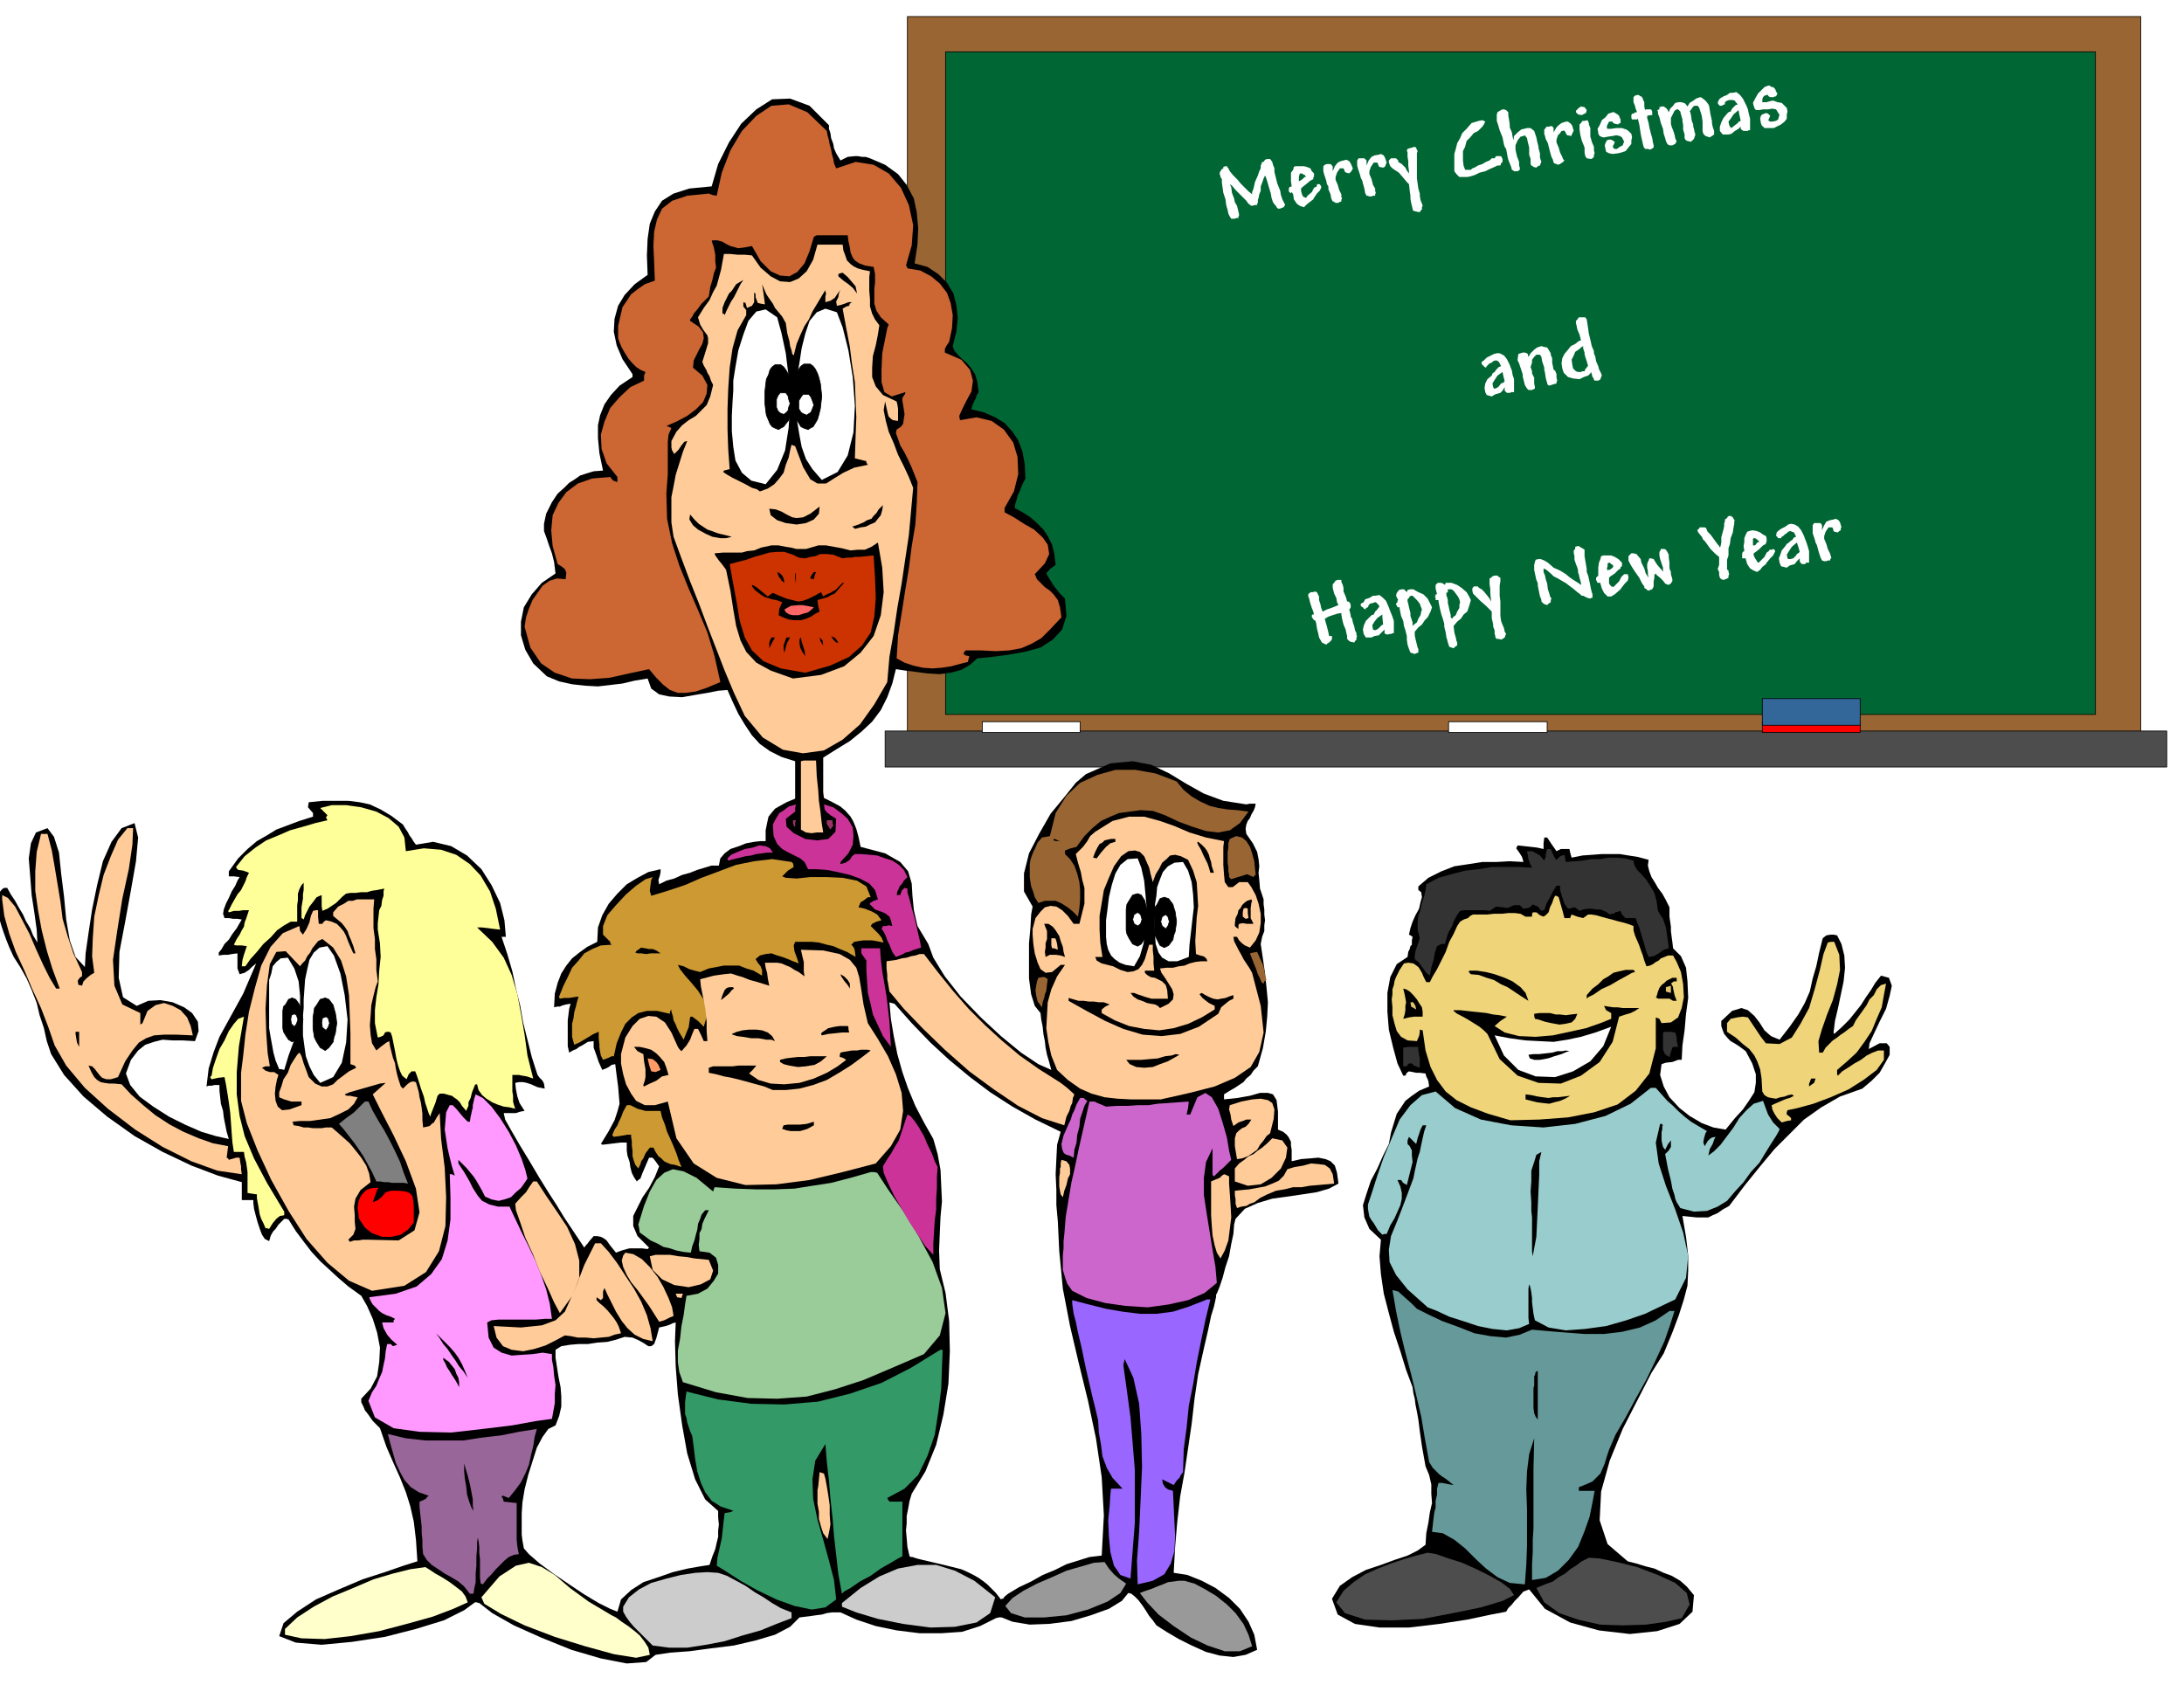 <svg xmlns="http://www.w3.org/2000/svg" fill-rule="evenodd" height="378.455" preserveAspectRatio="none" stroke-linecap="round" viewBox="0 0 3035 2342" width="490.455"><style>.brush0{fill:#fff}.pen0{stroke:#000;stroke-width:1;stroke-linejoin:round}.brush1{fill:#963}.brush3{fill:#4d4d4d}.brush4{fill:red}.pen1{stroke:none}.brush6{fill:#000}.brush7{fill:#fc9}.brush9{fill:#ffc}.brush15{fill:#ccc}.brush19{fill:#c39}.brush22{fill:#936}.brush23{fill:#999}.brush27{fill:#f0d47a}.brush29{fill:#333}.brush30{fill:#e0c46b}</style><path class="pen0 brush1" d="M1261 23h1714v1027H1261V23z"/><path class="pen0" style="fill:#063" d="M1314 72h1598v921H1314V72z"/><path class="pen0 brush3" d="M1230 1016h1781v50H1230v-50z"/><path class="pen0 brush0" d="M1365 1003h136v15h-136v-15zm648 0h137v15h-137v-15z"/><path class="pen0 brush4" d="M2449 1003h136v15h-136v-15z"/><path class="pen0" style="fill:#369" d="M2449 971h136v37h-136v-37z"/><path class="pen1 brush0" d="m1758 244-2 4-2 6-2 5v6l-2 5-1 5-1 3v4l-1 1v2h-3l-4 1h-1l-3-2-2-2-2-3-3-3-6-6-6-6-5-6-3-2 1 2 1 2 1 8 3 8 1 5 3 5 2 8 1 5-1 2v2h-3l-2 1h-5l-2-3-2-4-1-5-2-7-1-8-3-9-1-7-1-7v-5l-2-3v-2l-1-1v-3l1-2 2-3 2-1v-2l3-1h2l1 2 1 1 2 4 5 6 6 6 4 5 5 5 6 6 5 4v-3l2-5 2-9 4-9 2-6 2-4v-4l1-2 1-3h2l2-3 3-1h4l3 4 1 4 2 5v5l2 8 2 8 4 10 1 6 2 6 2 4 2 4-1 1-1 2-3 1-2 1h-3l-2-2-1-2-2-2-2-3-2-6-1-6-3-10-2-7-2-6-1-2zm78 15v2l-2 4-4 4-4 6-1 2-9 7-4 4-6-2-4-3-4-6-1-7-2-3-1 1v1l-1-1-1-1-1-1v-4l1-2 3-1-1-7v-12l3-4 1-4 2-1h12l4 1 5 2 2 4 3 3v5h-1v3l-4 2-6 5-5 4-2 2v3l1 4 1 3 2 2 3 1 2-3 6-5 3-6 4-2v-3h4l2 3zm-29-18-1 1-1 4v6l2-1 3-2 3-3h2l-2-3h-1l-3-2h-2zm73-7-1 2-1 2-1 1-2 2-4-1-2-1-1-3-1-2h-5l-2 3-2 3-2 6v4l3 7 2 7 3 6v3l1 4h-1v3l-3 1-1 1h-4l-3-2h-1l-2-4-1-6-3-7v-4l-2-3-1-5-3-9-1-4v-7l2-2 3-1h5l1 1 2 2v7l3-7 4-5 4-2 4-1 4-1 4 2 2 3 3 7zm47-8-1 2-1 3-1 1-2 1-5-1-1-1-1-3-1-2h-5l-2 3-2 3-2 6v4l3 7 2 8 3 5v3l1 4h-1v3h-3l-2 1h-3l-3-1h-1l-2-4-1-6-2-7-1-4-2-4-1-4-3-9-1-4v-7l2-3h8l1 1 2 2v7l3-7 4-5 4-2 6-1 3-1 4 2 2 4 2 6zm3 0v-3l2-2 1-1h7l3 3v2l5 3 5 5 2 4 3 4v-3l-1-8v-6l-1-6v-6l-1-3 1-2 3-1 4-1 2-1 3 1v1l1 2 1 2-1 3v35l1 7 1 7 2 7v3l1 6 2 5 1 3-1 2v3l-2 2-1 2-5-1-4-1-1-2v-1l-1-4-1-4-1-6v-4l-1-7-1-9-3-3-5-6-6-7-9-6-3-3-2-5zm155 4h-4l-4 2-7 3-6 3-8 2-6 3-6 2-5 1h-11l-4-4-3-4v-24l2-7 2-8 4-7 3-7 6-6 7-8 10-3 5-1 4 2-2 4-2 3-3 3-3 3-6 3-5 6-5 5-2 8-3 6v13l1 8 1 2 1 3h8l2-2 3-1 5-3 6-2 5-3 5-2 3-3h4l2-3h7l1 2 1 2v4l-2 2-1 3zm42-2v-7l-2-6v-10l-2-8-1-5-3-4-2 1-4 1-4 5-3 7v6l2 9 3 8v5l1 3v3l-3 2h-5l-1-1-2-1-1-4-2-5-2-5-1-4-1-6-1-5-2-3-1-3-1-5-1-5-4-10-2-7-2-6v-9l1-3 3-2 4-2h2l3 1 1 1 2 2v4l1 6 1 7v4l3 7 1 6 1 5 1-6 5-5 5-4 8-2h5l5 4 1 3 2 6 1 5 2 8v2l2 7v6l2 6-1 2-1 3-3 1-2 2-4-1-1-1-2-1-1-2zm60-46-1 1-1 3-1 1v2l-6-1-1-1-2-4-1-1-1-1-1 1h-2l-2 3-3 3-2 6v4l3 7 2 7 3 6 1 3 2 2-2 2-1 1-2 1-1 1-3 1-2-1-3-1-1-1-1-4-2-4-2-7-1-4-1-4-1-4-3-6-1-4-1-3v-6l2-2 1-2h4l2-1 3 1v1l1 1v6l4-7 3-3 4-3 6-2h3l4 3 2 3 2 7zm18-29-1 4-6 3-5-1-3-3v-2l2-2 2-2 3-2 5 1 3 4zm11 60-1 2v3l-2 2-2 1-6-1-2-3-1-5v-7l-4-10-2-8-1-7v-7l2-2 2-3h3l4-1 2 4v2l2 5v12l1 3 1 4 3 7v5l1 4zm52-22-1 4v5l-4 5-4 5-6 2-4 1-8 1-5-1-4-2-1-4-1-5 1-3 2-4 3-1h2l3 1 1 1 2 1-1 3-1 2-1 1 1 2v1l2 1h3l4-3 4-2 1-3 1-2-3-6-3-2-5-1-5 1-7 1-5 1h-1l-3-1-2-1-2-3v-2l-1-5 3-5 3-7 5-4 4-5 6-2h2l3 2 2 1 2 2 1 3 1 2v5l-3 1v1l-5-1-2-1-1-1v-1h-5l-2 4-1 2v3l1 1h5l7-1h8l6 2 3 2 4 4 1 5zm8-26-1 1h-7l-1-2v-4l1-2h2l1-1 2-1h2l-2-5-1-4-2-5v-7l2-2 3-1h2l3 2h1l2 3v1l2 4v6l1 5 1-1h7l1 1 1 2v5h-3l-4 1v3l2 7 1 6 1 4 1 4 2 7 1 6 1 4v3l-3 2-2 1-3-1h-4l-2-3-1-4-2-9-1-5-2-13-2-8zm69-17 3-5 5-3 4-3 6-2 2 1 4 3 2 2 3 4 1 2 1 6 1 6 2 9v3l1 5 1 3 1 3v5l-3 2-3 2-6-2-3-3-1-4v-13l-1-7-1-4-2-6-1-3-2-2h-4l-2 1-2 3-3 4 1 1 1 5 1 7 2 5v3l1 3 1 5 1 3-2 6-4 4-5-1-2-1-1-1-1-2v-5l-2-7v-6l-1-6v-2l-2-7-1-4-3-3h-2l-3 2-3 6-2 4v8l1 4 2 5 2 6 1 5 2 5-1 1-1 2-2 1-2 1h-4l-2-1-1-1-2-4-1-4-2-6-1-7-3-8-2-8-2-5v-3l-1-2 3-1v-3l3-1h3l3 2 2 2 2 4 2-5 4-4 3-4 5-1h3l4 1 2 1 3 4zm45 34v-6l2-6 3-6 5-6 2-2 3-1 2-4 3-3 2-2 3-1-3-3-1-2-3-1h-5l-3 1-3 2v3l-3 1-1 1h-3l-2-2-1-2 1-3 2-3 5-3 5-2 4-3h4l5-1 5 4 4 5 4 8 1 2 2 5 1 5 2 8v16h-2l-1 1h-6l-2-1-2-2v-3l-3 3-5 3-5 4-4 1h-8l-4-5zm26-29-7 6-4 6-3 4 1 5 1 2 2 2 5-4 4-3 1-2h2v-1h1l-2-9-1-6zm68 2-1 4v6l-3 4-5 4-6 3-4 2h-13l-4-4-1-3-1-6 1-4 2-2 3-1 2-1 3 1 1 1 2 2-1 2-1 3h-1l1 2 2 1h3l5-1 3-2 1-4 1-2-3-5-2-3-5-1-6 1h-7l-5 1h-4l-2-1-1-2-1-3-1-4 3-6 4-7 4-4 5-5 5-2h2l3 2h2l3 3 1 3 2 3-1 2-1 2h-2l-1 1h-5l-2-1-1-1v-1h-2l-3 1-2 2-1 3v4h6l7-2h3l5 2 6 1 4 4 3 3 1 5zm-420 390-1-6 1-6 3-6 6-5 1-3 3-2 2-3 2-2 2-2 3-1-2-4-1-2-3-2h-2l-3 1-2 2-3 1-2 2-2 2-1 2-2-1-1-1-2-2-1-1v-3l3-2 4-4 6-3 4-2 4-1h4l6 3 4 5 4 8 1 3 2 5 1 6 2 6v18h-4l-1 1h-5l-2-2-1-1v-5l-3 5-3 3-7 2-5 3-7-2-2-4zm24-28-7 5-4 6-3 5 1 5 1 2h2l4-2 4-5 2-1h2v-2h1l-2-8-1-5zm36-21 3-5 5-5 4-3 6-2 3 1 5 1 2 3 3 5v2l2 5v6l2 10 2 1 2 5v5l1 4-1 2v2l-4 1-3 1-3 1-2-1-1-2v-1l-1-3-1-4-1-7-1-4v-3l-3-9-1-6-2-3h-5l-3 3-3 4v4l-2 6 2 6v3l3 6v8l1 5v2l-2 1-2 1h-5l-2-2-3-5-2-8-1-4v-3l-3-9-2-6-2-4v-2l1-7 6-2h3l3 1 1 1 1 4zm81-52 1 6 1 7 1 7 2 8 2 9 3 7v3l2 5 1 6 3 7 1 4 2 4 1 2 1 3-1 2-1 3-1 1-2 1h-5l-1-1v-1l-1-2-1-1-1-4-1-3-1 2-3 3-6 2-6 3-9-1-7-2-6-6-2-6-1-7 1-7 3-6 5-6 4-5 6-3 5-4 3-1-1-4-1-4-3-7-1-5-1-4v-3l2-2 2-3h9l2 3zm-3 46-2-6v-3l-3 2-2 2-6 4-2 5-3 6 1 7 1 5 4 4 3 1h4l2-1h3l1-3 2-2 1-2h1l-2-7-2-6-1-4v-2zm-384 339v-3l2-2 2-1h3l2-1 3 1 1 2 2 4v5l2 6 1 5 2 5 6-3 6-2 5-2 5-2-2-4-1-6-3-6-1-4-1-4v-5l2-2 2-3 3-1h5v2l1 3 1 2 1 4v5l3 7 1 3 1 4h2l1 1 1 1 1 3v3l-1 2-1 1 2 8v2l2 3 1 5 2 6 1 5 2 4v3l1 1-1 2v3l-2 2-1 2-5-1-2-1-3-3v-4l-1-4-1-5-3-7-2-8-1-6v-2l-6 1-6 2-6 2-5 3 1 4 2 7 2 8 1 5h4v4l-1 2-3 3-2 1-2 2-6-3-4-7-1-5-2-8-1-7-1-3-1-1h-1l-2-3-1-1v-3l1-1h2l-1-4-2-5-2-6-1-4-1-4-1-2zm77 52-1-6 1-5 3-7 6-6 2-2 3-1 2-4 3-3 2-3h1l-1-3-2-2-2-2h-1l-3 1-4 1-2 2-1 3-3 1v2l-3-1v-1l-3-2-1-1v-3l4-2 2-4 6-2 5-3h3l6-1 5 4 4 4 4 9 1 3 2 5 2 5 2 6v17h-2l-1 1h-2l-4 1-3-1-1-1v-5l-4 4-4 4-6 1-4 2h-8l-3-5zm26-27-7 5-4 5-3 5 1 6 3 1 4-2 4-4 1-1 2-1v-1l-1-9v-4zm24-10h-3l-1-3h-1v-2l2-2v-2l1-1-3-6 1-4 1-1 2-3 4-1h3l2 2 2 2 1-3 4-1h4l7 4 7 3 6 6 3 6 3 6-2 6-4 8-4 4-4 6-5 4-5 6v5l1 5 1 4 1 4 1 4 1 2v5l-3 1-2 1-6-2-2-5-1-3-1-3-1-7v-5l-1-4-1-4-2-6-1-7-3-7-1-5-1-5v-2zm11-8 1 3 1 5 1 4 1 4v4l3 9v5l2-2 4-3 2-5 3-5 1-5 1-3-2-5-1-3-4-5-3-3-3-3h-2l-2 1-1 2-2 2v3zm43-2h-4v-3l-1-2 1-1v-2h2l-2-8v-5l3-3h5l2 1 2 1 1 1 1-3h8l8 3 6 4 7 6 3 5 3 6-2 7-3 9-5 4-4 6-5 4-5 6 1 9 2 7 1 5 1 2v4l-3 2-2 2-6-2-2-6-1-4-1-3-1-7-1-4-1-4v-4l-2-7-2-6-2-8-1-5-1-5v-2zm11-6 1 2 1 4v4l1 4 1 5 2 8v3l2 2 1-2 4-3 2-5 3-5v-4l1-4-1-4-2-4-3-4-3-4-3-2h-5v4l-2 1v4zm36-7v-3l2-3h6v1l3 2 2 1 3 3 5 6 3 4 2 4v-2l-1-9v-6l-1-7v-8l2-1 2-2 3-1h4l2 2 2 1v5l-1 6v14l1 8v20l1 7 1 3 3 7 1 5 2 3-1 2-1 3-3 2-2 1-3-1h-3l-2-2v-2l-1-3v-5l-2-5v-3l-2-9v-9l-3-3-5-5-8-7-6-6-4-4-1-4zm91-10-1-3-1-2-2-9-1-5v-7l1-4 1-3 4-1h3l5 2 5 3 8 7 9 4 8 5 6 5 6 4 5 3 4 3v-3l-2-7-1-5-1-2v-3l-1-4-2-5-2-6v-5l-1-4v-4l2-2v-3l3-1h2l3 2 2 1 3 2v9l1 6 1 6 1 6v4l2 5 2 9 2 10 1 4 1 3v5h-2l-1 1-4-1-6-3h-2l-2-2-4-3-6-5-4-3-4-3-1-1-7-4-5-3-6-3-3-3-7-6-4-2v5l2 5 1 5 2 6 1 8 2 6 1 4 2 3-1 2v3l-3 2-2 2-3-1-2-1-3-3v-2l-1-3-1-2-1-5-1-5-1-5v-3zm126-9v1l-1 4-4 4-4 5-2 3-8 7-5 3h-5l-5-5-3-6-2-7v-1h-4l-1-2-1-2v-3l1-1 2-2v-11l1-7 2-5 1-4 3-1h11l5 2 5 3 2 2 3 3v5l-2 1v2l-3 2-5 5-6 4-2 2v8l3 4h1l2 1 3-3 5-5 3-6 2-2 2-2h5l1 4zm-27-20-2 1v4l-1 3 1 3 1-1h2l4-3 1-2-1-2-2-1-2-2h-1zm65 15-2 2v4l-1 5v7l-1 2-1 2-3 1-2 1-2-1-1-1-3-2v-2l-3-4-4-8-7-10-5-8-3-6v-6l2-2 2-2h3l4 1 6 7 1 5 4 8 2 7 4 6-1-5v-4l-1-5v-5l1-3 1-2 1-3h2l4 1 3 5 2 3 6 7 1 1 1 2v-6l-2-6-2-6-1-5v-5l1-1 1-3h5l2 1 2 3 2 4v4l1 7v8l2 5v3l2 7v3l-1 1-1 2-2 1-1 1-3-1-2-1-3-4-4-4-5-4-1-2zm58-59v-2l2-1 1-2h7l2 1 1 3 1 2 4 4 3 4 5 7 4 5 1 2 1-2 1-5v-7l1-4 2-7 1-5v-4l1-2v-3l3-2 1-2 2-1h2l3 2 1 2 2 3h-1v4l-1 5-1 7-3 8-1 8-2 6v10l-2 6v14h1l1 1v2l1 3-1 2v3l-4 2-3 1-3-1-2-2-1-4v-4l-2-4 2-6v-11l-5-4-7-7-5-7-3-4-3-3v-1l-1-2-1-1-4-5-1-2zm108 28-1 2-2 4-4 4-5 6-1 2-5 4-3 4-3 2-1 1-5-2-5-3-4-6-2-7v-1h-5v-7l1-2 2-1-1-7 1-6v-5l2-5 2-4 3-1 4-1 6 1 5 2 4 3 4 2 1 3v5l-1 1v2l-4 2-5 5-5 4-3 2v3l2 4 2 3 1 2 2 1 3-3 5-5 3-6 3-2 1-2h3l3-1 2 3zm-30-18-1 1v10-1h3l3-4 3-1-2-2-1-1-3-2h-2zm36 34-1-6 2-5 2-6 5-6 2-3 3-2 2-2 3-2 2-3 3-1-2-4-1-2-3-1-2-1-3 1-2 2-3 2-2 2-2 1-1 2h-4l-2-3h-1l1-5 2-2 4-3 6-3 4-3 4-1 5 1 5 3 4 5 4 8 1 3 2 5 2 6 2 7v16h-4l-1 1v1h-5l-2-2-1-2v-4l-4 4-3 4-7 2-4 3-8-2-2-5zm24-28-7 6-4 6-3 5 1 5 1 1h3l4-1 4-4 1-2 2-1 1-1 1-1-2-7-2-6zm62-21-1 1v3l-2 1-2 2-5-1-1-1-1-4-1-1h-5l-2 3-2 3-2 6v4l3 7 2 7 3 6 1 3 1 4h-1l-1 3h-3l-2 1h-3l-3-1-2-4-2-6-2-7-1-4-2-4-1-4-3-9v-11l2-3h9l2 3v7l3-7 3-5 5-2 5-1 3-1 4 2 2 3 2 7z"/><path class="pen1 brush6" d="m-3 1244 4-6 3-3 2-1h4l5 9 6 9 5 9 6 10 4 9 6 10 4 10 6 10-1-18-3-22-4-26-2-26-2-25 3-21 7-15 16-6 9 12 7 22 3 29 4 32 3 32 5 29 8 23 13 14 1-19 4-28 5-33 7-34 8-33 12-27 14-19 18-7 5 20-3 33-7 40-8 44-8 42-1 36 6 27 19 12 16-7 17-1 17 3 16 7 11 8 8 12 1 13-5 14-17-1h-14l-14-1-12 3-12 4-10 8-10 13-7 19 6 16 13 16 19 14 22 14 22 11 23 10 20 6 18 4-3-10-2-10-2-10-1-9-3-10-1-9-1-9v-8h-7l-4 1h-4l-3 1 3-25 7-23 8-21 11-20 11-20 11-20 9-21 9-21-5 4-5 5-6 4-7 2-3-8v-21l-8 1-5 1h-6l-7 1v-4l4-5 4-7 6-6 5-8 6-8 4-7 3-5-6-1h-6l-6-1h-6l-2-6 1-6 3-8 4-8 4-9 5-8 3-7 3-5-8-1h-7v-7l13-18 13-13 13-11 14-8 13-8 16-6 16-6 19-6v-5l-7-8 1-7 20-2h35l16 2 14 3 15 7 15 9 16 12 3 5 4 6 2 4 3 4 3 5 3 4 24-4 25 6 22 13 20 19 14 22 12 25 6 24 2 23h-6l8 24 7 24 5 24 6 24 4 23 6 24 6 24 8 25 3 4 4 4 2 4 1 7-10-2-9-4-6-2-5-1h-6l-5 1 1 9 2 10 3 9 7 11-6 1-6 2h-17l2 9 9 16 11 19 14 23 13 22 13 21 11 17 8 13 3 5 4 6 4 6 4 6 4 6 4 6 4 6 4 6 2-3 2-2 3-4 6-7h5l5 1 4 2 4 3 5 7 8 10 8-3 7-2 4-1h17l8 1 1-1 1-1-16-16-6-14v-14l6-12 7-14 9-13 8-15 6-15-5-7-4-5h-5l-3 7-3 7-3 7-3 8-3 2-2 2-4-6-3-6-2-8-1-7-3-9-1-7v-11h-9l-8 1-8 1-9 1-1-1h-1l11-18 8-15 4-12 3-11-1-12-1-12-2-15-2-16-5 1-4 3-4 2-5 2-5-11-3-9-4-11v-9l-8 1-8 5-4 2-4 3-5 2-5 3-2-9v-36l1-8 1-8 2-7-6 1-4 1-3 1-2 1h-4l-4 1 1-19 4-15 5-13 7-11 8-10 10-8 11-8 14-7 1-20 6-17 9-16 12-14 13-13 15-9 15-8 17-4v4l-1 5-2 6 1 6 10-5 11-3 11-5 11-3 10-4 10-3 10-3h10l2-10 6-7 8-6 12-4 10-4 11-2 9-1h7v-15l2-10 2-9 4-5 5-6 7-4 9-5 12-5v-52l-19-6-16-8-14-10-11-12-10-15-9-15-8-17-7-16-13 1-15 3-18 3-17 3-18-1-14-3-11-8-5-14-18 3-17 4-17 2-17 2-18-1-18-2-18-4-17-7-19-18-11-19-6-20v-19l4-20 11-18 14-16 19-13-2-16-3-12-4-11-3-9-4-11v-10l3-14 8-16 8-12 9-8 7-7 8-5 7-5 9-3 10-3 13-1-5-24-2-21v-18l3-14 6-15 9-13 12-13 18-12v-4l-14-21-8-19-4-19 1-18 5-18 9-15 14-15 18-13-1-27 1-23 3-21 7-17 10-15 16-10 22-7 31-3 9-31 15-30 17-26 21-20 22-14 25-1 27 10 27 27v5l2 6 1 7 3 8 1 6 3 7 3 5 3 5 10-5 10-1h4l6 1h5l6 2 21 9 18 13 12 15 10 19 4 19 2 22-1 23-4 26 18 5 15 10 12 12 9 15 4 16 2 18-2 19-5 20 2 6 6 7 5 5 7 6 5 6 6 9 3 10 2 15-3 5-1 4-2 3-1 3-2 4-1 5 17 4 16 7 13 8 11 12 8 12 6 16 3 17 1 20-5 10-3 8-3 6-1 5-2 6-1 6 11 6 11 7 9 8 9 9 6 9 6 12 3 12 2 16-8 6-5 6 4 7 7 11 8 10 7 7 2 24-6 19-13 14-17 11-22 6-23 4-23 3-20 2-10 9-12 7-15 4-15 2-17-1-15-2-16-2-13-2-5 20-7 19-9 18-12 16-15 14-16 13-18 11-19 12v48l1 8 12 6 11 6 7 6 7 8 4 7 4 10 3 11 3 14 34 9 21 12 11 13 5 17 1 17 2 20 5 22 15 25 7 19 16 26 22 28 28 29 28 26 28 23 24 16 18 8-3-11-3-10-2-10-1-9-2-10-1-10-2-10-1-9-8-10-5-16-3-22v-49l2-22 1-18 2-11-12-21v-25l7-28 14-27 16-28 19-23 16-20 14-12 34-15 31-3 26 5 25 12 23 14 25 14 27 10 32 5 5-1h8l-1 5-2 5-3 5-2 5-3 4-2 5-1 6 1 7 9 13 6 12 2 10 1 10-1 9 1 10 1 12 5 15v7l1 7v7l1 8-1 7v8l-3 8-2 10 3 20 3 21 2 19 2 21-1 20-2 21-4 23-7 25-6 6-4 6-6 5-4 5-6 4-6 4-7 4-8 5v7l19-2 17-3 14-4h11l7 2 5 8 2 16v25l7 3 5 4 3 4 3 6v5l1 6v16l13-3 13-1 11-1 10 2 7 3 6 6 3 10 2 15-13 7-17 5-20 3-20 3-22 3-20 6-18 8-13 14-2 8-1 13-3 14-3 17-5 15-4 15-4 12-4 10-1 1v3l-1 5-2 9-4 13-4 19-6 26-8 36-5 34-4 35-5 34-5 34-6 33-4 35-3 35-2 36 19 3 20 8 19 10 19 14 15 15 12 18 8 18 4 21-16 7-17 3-19-2-19-5-20-9-18-9-17-10-14-9-5-7-5-6-5-8-4-6-6-8-5-5-5-4-4-1-9 11-18 11-25 9-27 8-31 4-27 1-24-4-15-6h-4l-4 1-22 11-25 8-29 2h-30l-32-4-29-6-27-9-22-10h-12l-7 1-7 2-8 1-7 1-8 1-8 1-13 13-21 11-27 8-30 7-32 4-30 4-27 2-20 3-13 10-27 2-36-7-41-12-42-17-38-17-30-17-18-14-4-1h-2l-15 11-28 14-39 12-43 11-46 7-42 4-36-3-23-9 6-18 19-16 26-17 32-14 33-14 31-10 26-9 19-6-2-30-3-25-5-22-6-19-8-20-9-20-10-23-9-26-10-10-7-10-4-5-2-5-3-6v-5l13-14 9-17 3-20 1-20-4-21-6-19-8-18-8-14-18-13-14-12-13-12-12-11-12-13-10-13-12-16-10-16-3-1h-3l-8 8-4 6-3 3-2 3-2 4-2 7-6-3-4-6-3-8-3-9-3-11-2-8-1-8v-4h-16v-25l-33-9-37-14-40-19-39-22-38-27-33-28-27-30-18-29-6-18-4-18-6-18-4-17-7-18-7-16-9-16-9-14-6-13-4-10-4-11-3-9-3-10-1-10-1-12v-11zm728 859v30l1 8 2 11 7 8 15 13 19 14 22 15 21 14 20 12 16 8 10 4 5-17 14-13 17-11 21-7 20-7 21-5 17-3 13-2 4-12 4-10 2-9 2-8v-9l1-8-1-10v-9l-18-16-14-28-11-36-7-39-6-43-3-39-1-35 1-26-4 1-4 2-6 2-9 2-4 15-3 8-4 3h-4l-6-4-7-4-9-4-11-1-12 4-12 3-14 1-13 2h-13l-12 1-12 2-8 5v11l2 13 2 13 3 15 1 13v14l-3 13-5 13-10 5-8 11-8 15-6 19-6 19-5 20-3 18-1 15zm511-710 2 23 4 24 5 25 7 25 8 23 10 24 12 23 13 23 6 21 4 22 1 22 1 22-2 21-1 23-1 24 1 26 8 33 5 39 1 42-2 45-7 43-10 42-15 37-19 31-3 10-2 11-2 10v10l-1 10 1 11 1 12 3 13 2 1h2l6 2 8 2 13 3 17 4 24 6 9 4 8 4 7 4 7 5 5 4 6 6 6 6 7 9 1-1h2l2-3 5-4 15-9 17-8 16-9 17-7 16-8 16-5 16-5 17-2 3-56-3-53-8-54-11-52-13-53-12-51-10-52-5-52-1-21-1-21-2-22v-21l-1-22 1-21 1-20 5-18-35-17-32-18-31-20-28-21-29-24-26-24-26-27-24-27-4-1-3-1z"/><path class="pen1 brush7" d="M3 1250v-6l8 4 10 12 9 17 11 21 9 21 10 22 9 18 9 15h5l-10-27-8-26-7-28-5-27-4-28v-27l2-27 6-25h9l6 23 4 23 4 24 4 24 3 24 7 24 8 24 12 26v6l-2 1-2 2-2 3 1 6h2l3 1 2-6 5-5 5-4 5-3-3-23 1-26 2-29 6-29 7-29 10-26 10-23 13-16h8l-1 23-5 34-9 41-7 44-6 41 2 36 11 26 25 12v18-2l3-2 7-17 11-8 12-3 12 4 11 6 9 10 5 12 3 13-23-1h-17l-14 1-11 4-10 6-9 11-10 15-10 22-10 3h-6l-6-2-3-3-4-5-3-4-4-4-5-1 4 9 4 7 4 4 5 3 5 1 7 1h7l10 1 13 14 17 15 17 14 20 13 19 10 21 9 20 7 21 4-1 8-1 8 2 1 1 2 3-1 4-1 3-1h5l1 7 1 5v4l1 7-34-5-36-13-40-20-38-24-38-29-32-29-26-31-16-28-9-26-10-26-12-26-11-26-12-26-9-25-7-25-3-23z"/><path class="pen1 brush6" d="M105 1434h5v21l-3-6-1-6-1-6v-3z"/><path class="pen1" d="m294 1495 2-11 4-12 5-14 7-12 6-13 7-10 6-7 8-3-7 41-3 36v31l4 30 7 28 13 31 18 34 24 40v5l-6 1-5 4-5 6-5 8-3-1h-2l-3-7-3-6-2-6-1-6-1-6-1-5-1-6v-5l-7-1-6-1v-29l-1-7-1-7-2-7-1-7h-14l-2-13-1-13-1-14-1-14-2-15-2-13-2-12-2-10-9 1-9 2-2-3 2-2zm24-230 4-8 4-7 4-7 5-6 3-6 3-6 2-6 3-6-8-3-7-1-2-2-1-2 12-15 15-12 15-10 17-7 16-7 18-5 17-5 17-4-2-4 2-3-5-5-5-5 16-4h20l21 3 21 6 17 9 14 12 8 15 2 19 25-4 24 2 21 7 19 13 15 16 13 22 8 24 6 29-9-1-8-1-8-1h-7l21 20 16 22 11 24 8 27 5 27 5 29 4 29 8 32-9-3-6-1-5-1h-9v23l1 6v8l1 4 2 6-8-2-8-1-9-3-7-3-8-5-6-5-5-7-2-8h-2l-1 1-4 10-2 8-3 6v5l-2 4-1 3-6-7-3-5-4-4-3-2-4-3-4-1-7-2h-6l-3 3-3 10-2 5-2 5-2 5-1 4-2-4-2-6-3-9-2-9-4-11-3-10-3-9-2-5h-5l-4 4-3 7-6-5-3-6-3-9-2-8-2-11-2-10-2-10-2-6-3-1h-2l-3 1-2 4-4 2-4 1-4-20v-18l2-18 3-18 1-19 2-19-1-19-3-19v-9l1-9 1-9 3-6 1-8 2-6v-6l1-4-5 1-5 1-7 1-7 2h-8l-8 1h-7l-6 1-5 4-9 9-6 4-6 4-5 2-2 1-1-7v-15l-7 3-6 8-4 5-3 6-3 6-2 6-1-1-2-1v-15l1-6 1-6v-6l1-6v-10l-3 3-3 6-2 6v9l-1 7v23h-9l-9 5-10 7-9 10-10 9-9 11-9 10-7 10h-5l1-9 2-7 2-6 2-6-7-1h-8l-3-1 4-8 4-6 3-6 3-5 1-6 2-5 2-6 2-6h-8l-6 1h-7l-7 2-1-2 1-1z" style="fill:#ff9"/><path class="pen1 brush7" d="m335 1491 3-24 3-29 5-32 8-32 9-32 13-26 17-19 23-10 1 7 4 5 5-8 4-9 2-9 3-7 4-1h3v9l1 10h5l2-3 3-2 8 2 7 3 5 5 5 6 3 6 3 8 3 7 4 9h3l-3-10-3-8-3-7-2-6-4-6-4-5-6-5-6-5v-5l7-8 8-4 6-4h6l6-2h24l-1 13v27l2 15v14l2 14v15l2 16-3 8-3 12-3 13-1 15-1 13 1 13 2 12 6 10 6-5 4-3 4-3 4-2 1 7 2 8 2 8 3 8 1 7 2 9 2 7 3 9 1 1 2 2 6-6 4-3 4-1 4 1 2 7 2 7 1 7 2 8 1 7 1 8v9l1 10 5-1 4-1 3-3 3-2 4-7 4-6 2 36 5 40 2 41-1 40-9 35-18 29-30 19-45 7-32-14-30-25-29-33-25-39-24-43-19-41-15-38-8-31v-39z"/><path class="pen1 brush6" d="m364 1484 5-2h6l-3-18-2-28-1-34 2-33 4-29 9-17 13-1 20 21 3-4 4-4 3-6 4-5 3-6 4-5 4-5 6-3 15 12 11 18 7 22 4 26 1 26 1 26v44l6 2 2 3-10 5-8 6-8 6-6 6-8 3h-8l-9-4-9-9-4-11-3-8-2-7-1-3-2-4-1-1-3 3-4 6-5 8-4 11-6 9-3 10-3 8v7l7 3 10 3h14v5l-17 6-10 1-6-5-3-8-1-10 1-10 2-10 2-6-6-4h-6l-6-2-5-4z"/><path class="pen1 brush0" d="M374 1396v-34l3-9 2-10 5-6 6-5 10-1 9 15 6 18 2 20v22l-4 21-5 21-7 19-6 20-4-1h-3l-5-12-3-11-2-11-2-11-2-12v-33z"/><path class="pen1 brush9" d="m396 2264 17-16 23-15 26-14 29-12 28-12 27-8 24-6 21-3 5 3 9 6 9 5 11 7 8 6 9 7 5 7 3 8-20 9-29 11-36 10-38 10-40 7-36 4-32-1-23-5v-8z"/><path class="pen1 brush6" d="m406 1559 11-1h14l14-2 14-2 13-6 12-6 8-8 5-9-6-1-4-1h-5l-2-1-1-1 7-3 7-2 7-2 7-2 7-2 7-2 7-2 8-1-9 8-9 8 12 24 17 33 17 36 14 38 5 33-7 25-22 14-42-1h-8l-6 1h-6l-6 2-1-2-1-1 7-7 3-8-1-10v-9l-1-12 2-11 7-12 14-11-2-12-4-11-7-11-7-9-9-11-9-8-9-8-7-6h-8l-6 1h-12l-7-1h-6l-7-2-7-1-1-4-1-1z"/><path class="pen1 brush0" d="M422 1401v-12l1-14 1-14 3-14 3-13 6-10 8-7 11-2 9 13 9 25 6 30 4 34-2 32-6 28-12 20-18 8-9-11-6-12-5-14-2-14-2-15v-27l1-11z"/><path class="pen1" style="fill:gray" d="m471 1562 10-8 11-8 8-8 7-7h5l6 13 8 14 8 13 8 15 7 14 7 15 5 15 6 15-6-1h-16l-6-1h-5l-6-1h-5l-6-13-6-11-6-11-6-9-7-10-7-9-7-9-7-8z"/><path class="pen1 brush4" d="m497 1679 1-8 2-6 3-5 3-3 3-3 5-2 5-1h7l-2 3-2 6-2 5-2 6 7-3 6-5 5-6 7-2h12l9 1 5 2 4 4 1 5 1 9v23l-8 10-10 7-13 3h-13l-14-5-10-8-8-12-2-15z"/><path class="pen1" style="fill:#f9f" d="m512 1947 5-12 6-9 4-10 4-9 2-10 2-9 1-10 2-10h5l3 3 3-1 3-1-8-7-6-7-5-9-2-8h16v-3l2-2-6-3-6-2-6-3-4-3-5-5-4-4-3-5-2-5 37-5 29-10 20-17 15-21 8-26 4-29v-31l-1-32h3l4 2-4-13-3-12-3-13-2-13-2-13 1-12 1-12 5-10h4l5 5 5 6 5 6 6 6h3l1-7 1-4 1-5 1-3v-4l1-4 1-5 2-6 10 5 12 12 12 16 12 19 10 19 8 19 5 15 3 12-4 6-5 7-7 6-7 7-9 3-8 2-10-2-9-4-4-8-4-7-4-7-4-6-5-6-5-6-6-6-5-5v5l8 12 7 12 5 10 7 11 6 7 10 5 12 3h16l8 17 9 19 9 18 10 21 8 20 7 20 5 20 3 21h-10l-12 1h-52l-10 1-6 3 2 21 7 14 11 7 14 4 14-1 15-1 14-2 13 2v8l2 10 1 12 2 13-1 12v13l-2 11-2 11-22 3-33 6-41 5-44 5-44-1-36-5-26-15-9-23z"/><path class="pen1" style="fill:#969" d="m539 1993 25 6 27 3h53l26-4 26-3 25-5 25-4-3 11-2 13-3 12-3 14-5 12-6 12-8 11-9 11-5-2-2-1h-2l-1 1 2 3 1 4 9 1 9 1v51l1 10 2 10-7 1-7 3-6 5-6 6-6 6-6 7-6 6-6 8-2-1h-1l-1-8v-26l-1-9v-8l-1-8-1-5-1 6v9l-1 11v13l-1 11v12l-2 9-1 7h-5l-8-10-8-7-10-6-9-5-9-6-9-6-7-7-5-8-1-10v-10l-1-9v-9l-1-9-1-9-1-9v-8l5-2 4-2 1-2 3-2-14-5-11-7-9-10-6-11-6-13-4-14-4-14-3-12z"/><path class="pen1 brush6" d="m606 1853 6 6 6 6 7 7 7 8 5 7 5 9 4 9 4 10-6-9-6-7-5-8-5-7-6-9-6-7-5-8-5-7zm10 34 8 6 8 10 2 6 3 6 1 6v7l-3-6-3-5-4-6-3-5-4-6-2-5-3-5v-3zm29 145v2l2 7 3 10 3 12 2 10 2 11v9l1 7-3-5-3-8-3-10-1-10-2-12-1-10v-13z"/><path class="pen1 brush9" d="m669 2220 25-29 23-15 18-4 18 6 18 11 21 18 26 19 32 19 6 3 8 6 9 6 9 7 7 6 7 9 5 8 2 10-19 4-31-5-40-11-42-13-42-16-33-16-23-14-4-9z"/><path class="pen1 brush7" d="m686 1843 38 2 29-3 19-7 13-12 8-18 9-21 10-26 15-30h8l11 12 12 16 11 17 12 18 10 18 8 19 5 18 3 18-13-3-12-6-10-9-8-10-8-13-6-12-6-12-4-9-2 5v9l-2 2-1 1-3-2-3-2v4l4 4 6 5 5 5 5 6 4 5 4 6 3 6 3 9-9 2-8 3-11 1-10 1-11-1h-11l-10-2-8-1-13 7-14 7-16 5-15 3-16-2-12-5-9-12-4-16z"/><path class="pen1 brush7" d="m716 1673 8-9 7-7 5-8 5-7h5l13 20 15 22 14 21 11 24 6 23v24l-9 24-18 25-8-15-9-20-11-23-9-23-11-24-7-21-6-17-1-9z"/><path class="pen1" style="fill:#c63" d="m729 871 2-13 4-12 5-12 7-10 7-10 10-7 10-3 12 1 1-9-2-5-5-4-5-3-7-25-2-22 2-21 8-17 11-15 16-12 20-7 25-2 4 5 6 2v-7l-15-19-7-20-1-20 5-18 8-19 13-15 15-14 19-9v-7l2-5-7-3-6-4-6-6-5-6-5-8-4-7-3-7-2-6v-17l3-13 3-13 6-9 6-9 9-7 10-7 14-5-1-26-1-22 1-20 4-17 7-15 14-11 21-7 30-3 5 2 6 1 7-32 12-31 16-27 20-21 21-14 24-2 26 11 27 26 1 6 2 7 1 6 2 7 1 6 2 7 1 6 3 7 27-9 25 4 21 12 17 20 11 24 6 28-2 28-8 28 1 1 1 3 18 3 15 8 12 10 10 13 5 14 3 17-1 18-4 19-4 6-2 4v5l23 10 12 14 4 15-2 15-7 13-6 12-4 9 1 6 23-4 21 5 17 12 13 18 6 20 1 24-6 24-13 23v6l13 7 14 9 14 8 12 11 7 10 2 13-6 13-14 15 3 7 6 6 5 5 7 5 5 5 6 8 3 10 2 14-15 16-13 13-14 8-14 6-17 3-18 1-20-1h-22l-2 2-1 3 3 2 5 1-1 4-1 4-12 3-11 3-13 2-13 1-14-1-13-3-12-4-11-6 2-32 5-31 5-32 5-30 4-31 5-30 2-30 1-29-4-10-4-10-5-11-5-10-6-10-3-9-3-8 1-5 6-4 3-4 1-7 1-6-1-7-1-6-1-6v-4l4-6v-2l-19 6-10-6-4-14v-18l1-22 4-20 3-15 2-5-11-10-6-9-3-10v-20l1-10v-11l-2-10-12-2-8-3-6-4-3-4-3-7-1-7-2-9-1-8h-43l-4 2-6 20-7 17-10 12-11 6-13-1-13-6-14-14-12-21-11 2-8 1-7-2-4-1-6-3-5-3-7-2h-7l-1 1 3 9 2 10v9l1 9-3 8-2 9-3 10-2 13-10 10-6 8-5 6-2 4-3 4v2l12 8 6 8 1 8-2 8-4 7-4 8-4 8-1 10 13 11 7 13-1 12-5 12-10 10-12 9-15 8-14 6 3 1 4 2-4 9-1 10v45l-1 13-1 14 1 35 7 34 10 31 13 32 13 30 13 31 10 33 8 36-19 8-15 5-14 2h-11l-11-4-9-7-10-10-10-12-28 6-27 6-27 2-25-1-24-8-19-13-15-22-8-29z"/><path class="pen1" d="m777 1385 6-15 6-12 6-13 9-10 8-10 11-6 12-5 15-1-2-2v-2l-10-10v-12l6-15 12-14 14-15 14-12 13-9 10-3-2 4-1 7-1 8 2 7 23-7 24-8 23-10 24-9 24-9 25-5 25-3 27 4 2 2 1 5-8 5-8 8 5 2 15 1 19-2h23l22 1 20 4 13 8 6 15h-4l-5 4-5 3-3 7 9 2 10 4 7 4 6 8-7 2-4 2-2 1-2 3 5 5 6 6 4 5 3 7-5-1-5-1-6-1h-12l-7 1-6 1-4 4 2 2 2 3 1 4 1 8-12-7-10-4-9-4-9-2-11-3-10-1h-23l-2 5 1 8 3 8 3 9-8-3-7-3-8-3-7-2-8-3-8 1-8 2-6 5 3 5 4 5 2 5v8l-12-7-10-3-10-4h-21l-10 2-11 2-12 5-8-2-7-2-8-4-8-2 3 6 7 9 8 9 10 12 7 11 5 13v12l-4 14-8-8-8-6h-2l-1 1-1 7-1 7-3 7-4 10-3-5-3-5-3-6-2-5-3-6-1-6-2-6v-3l-2 3v3l-18-4h-14l-12 3-9 6-9 9-6 12-6 15-4 18h-3l-4 2-5 2-3 1-3-6-1-5-1-6v-4l-1-9v-9l-7 3-10 6-10 6-7 3-3-11v-18l2-8 1-8 2-7 2-8 2-7-7 1-6 1h-7l-6 1-1-2v-1zm74 192 3-7 4-6 2-5 3-6 3-8 5-9h5l10 5 11 3h21l2 9 4 10 3 10 5 11 4 9 4 10 3 9 4 10-9-3-6-1-5-2-4-2-4-4-4-3-4-6-3-6h-5l-6 8-3 7-3 4-1 4-2 4-1 2-4-5-2-5-2-7v-7l-1-8v-6l-1-6v-3h-5l-5 1-7 1-7 1-2-2v-1z" style="fill:#c93"/><path class="pen1 brush7" d="m863 1465 6-23 10-16 10-10 12-4 11 1 12 8 9 14 9 20 2 3 3 3 7-8 5-8 3-8 3-7h5l4 8 4 9h5l-1-14v-12l-1-11-1-9-2-10-2-10-2-10-1-10 19-5 14-2 10-1 9 3 7 2 10 4 11 3 16 5-2-10-1-8-2-7-1-7h17l6 1 7 3 5 2 6 4 6 3 8 6-1-7v-13l-2-8-2-9 31 1 23 5 14 8 9 11 4 13 3 18 3 20 6 26 14 22 14 24 11 25 8 26 2 25-4 26-13 23-21 24-46 12-46 11-46 6-43 1-40-10-32-20-24-35-12-51-18 5h-14l-12-6-7-10-7-13-4-14-3-15v-13zm1 287 2-7 3-4 11 2 12 7 11 11 11 14 8 14 7 15 5 13 2 12-5 2-4 2-4 2-7 2-7-11-7-11-8-11-8-11-9-11-6-10-5-11-2-9z"/><path class="pen1 brush15" d="m866 2233 8-13 14-11 17-9 21-6 20-5 20-3 17-1 15 1 12 4 13 7 13 7 13 9 12 7 12 8 12 7 15 6v8l-21 8-22 9-25 7-25 8-26 5-26 4h-25l-23-3-7-7-6-6-7-7-6-6-6-7-5-7-4-7v-7z"/><path class="pen1 brush6" d="M881 1455h8l9 2 7 2 7 5 5 5 6 7 3 8 3 10-9 2-8 6-9 4-8 4-1-1v-1l2-6 1-5v-11l-2-11-1-10-8-4-5-6zm3-133 7-5 11 2h5l5 2 3 2 3 2h-14l-6 1-7-1h-5l-3-1 1-2z"/><path class="pen1" style="fill:#9c9" d="m887 1702 8-26 8-20 9-16 11-10 12-5 15 3 18 9 23 19 1-3 1-3 29 2 28 1h27l27-1 25-4 26-4 27-7 28-8h5l4 1 15 23 21 30 21 34 20 37 13 36 5 35-8 31-22 26-44 19-40 17-40 13-39 10-41 3-41-1-44-8-46-14-5-14-2-14v-16l3-16 2-18 3-15 2-15 2-12 16-3 13-7 9-11 6-10v-12l-3-10-9-7-14-2-1-9 1-8v-8l3-6 1-7 3-7 3-6 3-6h-5l-5 6-2 6-3 7-1 8-2 7-2 8-3 8-2 9-10-1-10-2-9-3-9-2-9-5-9-4-8-6-7-5-1-7-1-4z"/><path class="pen1" style="fill:#f96" d="m900 1471 7 1 5 4 3 4 3 7-7 3-6-1-3-9-2-9z"/><path class="pen1 brush7" d="m903 1746 8-2h20l12 2 11 1 11 2 10 1 10 1 6 15-4 12-13 7-17 4-20-3-17-8-13-13-4-19zm30-1133 7-13 8-9 9-7 10-6 7-7 8-8 5-12 4-16-3-6-2-6-3-5-1-3-4-7-2-5 5-16 3-10v-7l-1-4-3-4-3-4-4-7-3-10 8-13 8-11 5-11 5-9 3-11 3-11 2-11 2-11h9l10 1h10l10 1 12 17 14 12 13 7 14 1 12-5 11-10 9-16 6-21h35l1 8 3 8 2 6 5 5 4 3 6 3 7 2 10 2-1 8v19l1 12v10l3 10 4 8 6 8-2 13-3 15-4 15-1 16v13l5 13 10 12 19 9 1 4 1 6v17l-7-1-3-2-3-3-1-3-2-9-2-9-2 12 3 15 4 15 7 16 6 16 8 16 7 15 6 15-3 33-3 33-5 33-5 34-6 34-5 34-6 34-3 35-18 31-20 28-24 21-26 15-29 4-28-5-28-17-25-30-15-32-13-31-12-31-12-31-12-32-12-30-12-32-11-30-3-20v-35l3-15 3-16 5-16 5-16 6-15-4 1-4 5-4 6-6 6-3-5-1-4v-9zm6 1185h10l-1 3-1 3-6-1-2-5z"/><path class="pen1" style="fill:#396" d="m952 1949 1-8 1-7 44 11 46 6 46 1 47-4 44-11 44-15 41-21 39-24 2-1h3l-1 25-1 29-4 32-5 32-10 29-13 27-19 19-24 13 1 2 2 3h18v76l-6 3-10 6-14 8-14 10-15 8-13 9-9 5-3 3-5-27-3-27-3-26-2-25-3-27-2-25-3-26-2-25-14 23-4 26 1 27 6 29 8 28 8 29 7 27 3 27-15 11-19 3-24-5-25-9-27-13-23-13-20-13-13-8 1-11 2-9 2-9 2-9 1-9 1-9 1-9 1-8 6-1 4-1 1-1h2l-18-6-13-8-9-12-6-13-5-16-3-17-2-17-2-15-3-7-2-6-2-6-1-6-2-6v-16z"/><path class="pen1 brush6" d="m959 715 6 7 6 6 6 4 6 4 6 2 8 3 8 2 12 3-8 2h-8l-11-2-9-4-11-6-7-6-5-8 1-7zm26 769 6-2h27l8-1h25l-5 6-5 5 13 9 17 5 19 1 21-2 20-6 18-8 15-9 12-9-5-3-4-1v-3l1-3 4-1 6-1 6-1h7l5-1h10l4 1-13 10-15 11-16 10-17 10-19 7-19 5-19 2h-18l-12-5-11-3-11-3-11-3-12-3-11-2-11-3-10-2v-7zm8-715 12-1h26l7-2 10-1 10-4 14-3h10l10 2 7 1 8 2h13l7-2 10-3h11l11 2 11 2 12 3 10-1h10l9-4 9-6 6 35 2 34-4 32-10 29-18 23-23 19-32 12-39 5-31-11-20-11-14-15-8-16-6-20-4-23-4-26-6-29-5-7-5-6-5-7-1-3zm11 614 3-7 3-3 4-1h5v1l1 1-3 2-4 5-6 5-5 4 1-4 1-3zm0-955 3-8 3-6 3-6 4-4 6-9 10-6-4 6-3 6-3 6-3 6-4 6-3 6-3 6-3 7-1-2h-2v-8zm2 226 4-1 4-1-2-27-1-28v-29l1-28 2-29 4-27 7-25 12-21v-7l-4-5v-6l3 1 2 7 7-3 3-5v-13h1l1 2v4l3 8 4 1 6 1-1-8-1-7-1-7-1-6 3 7 3 7 4 6 5 7 3 6 5 6 5 6 5 9 2 14 3 11 1 7 2 6 1 5 2 2 4-16 5-12 6-13 6-9 5-11 6-10 6-10 6-10v2l1 3-1 4v8l7-2 6-4 4-6 4-5-2 4-1 6-3 6 1 6 5-1 6-2 5-2h5l-3 2-1 3-4 1-5 3 5 27 5 26 3 24 4 25 1 24 1 25-1 27-1 30 8 2 8 2v2l2 3-19 4-15 7-13 8-11 7h-12l-10-6-10-17-11-29-3-1-2-1-2 8-2 10-4 10-3 11-6 8-7 8-9 6-11 4-4-3-7-2-9-5-8-4-10-5-7-4-6-4 1-2z"/><path class="pen1 brush19" d="m1011 1193 5-5 9-4 10-4 11-2 9-3 9 1 6 3 4 6h-8l-7 1-8 1-7 2-8 1-8 2-8 2-8 2-1-2v-1z"/><path class="pen1" style="fill:#c30" d="m1014 784 11-3 12-3 11-4 11-3 10-3 11-1h10l12 4 8 4 9 1 7-2 7-1 7-3h9l9 1 13 5 6-1h6l5-1h6l10-1 10-1 2 31 1 29-2 25-5 22-12 18-18 16-26 12-35 10-34-6-24-10-16-15-10-18-7-23-4-24-5-27-5-28z"/><path class="pen1 brush6" d="m1017 1437 7-3 8-2 9-1h10l8 1 8 3 6 5 4 7-5-2h-7l-11-2h-10l-12-2-8-1-6-2-1-1z"/><path class="pen1 brush0" d="M1019 543v-14l3-19 4-23 7-22 7-19 11-13 13-3 16 11 6 22 6 28 4 33 2 36-2 34-5 32-11 27-16 20-20-5-13-11-9-17-3-19-2-22v-21l1-20 1-15z"/><path class="pen1 brush6" d="m1046 813 5 3 5 4 5 4 6 5 4-3 3-2 9 4 10 4 8 2 8 2 7-1 8-3 8-4 9-5 1 2 2 4 5-3 5-2 3-2 4-2 5-5 5-5h2l-7 8-6 7-5 2-5 3-7 2-7 2 1 8 2 8-6 3-6 4-7 3-7 2h-9l-8-1-8-3-6-3 1-9 4-9-8-3-6-1-6-2-4-1-5-3-4-3-5-4-4-5v-1l1-1zm23-106 9 1 8 3 7 4 8 4 6 1 9-1 10-5 13-10-1 10-7 8-11 5-13 2-15-2-12-4-9-7-2-9zm0 187 1-4 2-4h5l-4 7-4 8v-7z"/><path class="pen1 brush19" d="m1074 1146 3-6 3-5 3-5 5-3 8-6 10-3-1 5v5l-13 10 1 11 10 9 16 8 16 2 16-2 10-10 1-18-8-5-5-4-3-4-1-7 13 4 11 8 9 8 7 12 1 12-1 12-6 12-11 12v3l7-2 6-4 3-5 4-3h9l11 1 11 1 11 4 10 3 9 6 7 7 5 10-5 5-3 5-3 3-1 3-2 4-1 5h5l2-6 3-3 1-1 4 1v5l3 10 3 12 4 14 3 13 3 13 2 9 1 6-10 3-7 3-5 1-3 2-5 2-5 2-3-4-2-3-2-5-2-5-3-6-2-6-3-6-3-4 2-4h4l4-1 5 1-2-8-2-5-5-4-4-2-11-4-7-7v-2l2-1 3-2 6-2-4-13-8-9-13-7-14-5-17-4-15-3-15-1h-11l-5-10-6-5-8-4-8-4-9-5-7-7-5-11-1-16z"/><path class="pen1 brush6" d="m1080 795 4 2 3 3 2 4 1 6-4-3-1-2-3-4-2-6zm4 678 8-2 8-1 9-1h9l8-1h23l-8 7-9 5-12 2-11 1-12-2-8-2-5-3v-3zm5 91 6-1h17l9-1 10-3v5l-9 5-10 3h-13l-6-1-6-2 1-3 1-2zm0-667 2-6 2-5h5l-4 7-2 6-1 5-1 3-1-5v-5z"/><path class="pen1" style="fill:#f66" d="m1090 847 9-5 11-1h5l6 1 5 1 5 1-3 3-5 4-7 2-6 2h-8l-5-1-5-3-2-4z"/><path class="pen1 brush22" d="M1102 1140h4l-1 4v5l-2-1v-1l-1-3v-4z"/><path class="pen1 brush6" d="M1105 798v-1h1v14l-1-7v-6z"/><path class="pen1 brush0" d="M1108 535v-14l3-17 3-20 5-20 6-18 10-12 12-5 16 5 8 21 8 32 6 37 3 40-2 37-8 32-14 23-22 11-13-15-9-14-6-17-3-16-3-18v-17l-1-18 1-17z"/><path class="pen1 brush6" d="m1111 889 1-2 1-1 1 6 2 6 2 6 1 8-4-6-3-6-1-6v-5z"/><path class="pen1 brush7" d="M1113 1094v-36l4-1h17l1 22 2 19 1 15 2 14 1 9 1 9 1 6 1 6h-9l-7 1-8-1-7-4v-59z"/><path class="pen1 brush6" d="m1126 803 2-4 3-4h3l-2 5-1 5-5-1v-1z"/><path class="pen1 brush7" d="m1137 2066 1-10 1-10 3 1 3 1 2 7 2 11 2 12 2 14v13l1 14-2 11-2 9-6-8-3-9-3-11v-10l-2-11v-19l1-5z"/><path class="pen1 brush6" d="m1139 886 4 4 1 7-4-6-1-5zm3 549 9-6 9-2 7-1h11l1 1v3l1 5h-10l-9 1-10 1-9 2-1-2 1-2z"/><path class="pen1 brush22" d="M1149 1140h8v4l1 4-2 2-2 3-5-8v-5z"/><path class="pen1 brush6" d="m1155 884 6 3 4 6h-3l-4-4-3-5zm10-503 2-1 4-1 7 6 6 7 5 6 2 10-6-8-6-5-7-5-7-6v-3zm3 973 5 3 5 5 3 5v7l-3-5-5-6-4-6-1-3z"/><path class="pen1 brush15" d="m1170 2228 26-21 26-16 26-11 27-5h26l26 8 27 14 29 23-7 22-19 13-30 6-34 1-38-5-35-7-30-9-20-8v-5z"/><path class="pen1 brush6" d="m1184 732 9-3 7-3 5-3 6-2 3-4 4-4 3-5 6-6-1 7-2 7-4 5-4 5-7 3-6 3-7 1-8 2-2-2-2-1z"/><path class="pen1 brush19" d="M1197 1318h26l1 15 2 17 3 17 3 18 2 17 2 18 1 17 1 18-11-15-7-15-7-15-3-14-4-16-1-15-1-15v-15l-5-7-2-3v-7zm30 303 6-10 6-9 5-9 5-8 3-9 3-9 3-9 3-9 4 2 6 7 6 9 7 12 5 12 6 12 4 11 4 8-1 14v15l-1 15v15l-2 15-1 16-1 16v16l-11-12-10-15-12-18-11-19-11-19-8-17-6-14-1-9z"/><path class="pen1 brush7" d="m1232 1336 7-1 7-1 7-2 7-1 6-2 6-1 6-2h6l20 26 21 26 21 24 23 23 23 21 25 21 27 19 30 19 9 7 10 9-2 5-1 7-2 4-2 7-4 8-3 12-31-10-33-17-34-23-34-25-34-30-30-29-27-28-20-24-1-6-1-6-1-5v-6l-1-9v-10z"/><path class="pen1 brush23" d="m1397 2232 10-11 15-10 19-10 21-9 20-9 21-6 17-5 15-1 6 9 7 8 7 6 10 7-8 13-18 12-27 11-30 8-31 3h-27l-19-6-8-10z"/><path class="pen1 brush1" d="m1431 1201 1-6 2-6 2-5 2-4 4-9 6-7 6-1 5-1 8-32 15-24 19-18 24-11 25-7h28l28 5 29 11 10 12 11 9 12 7 13 6 12 3 13 2 14 1 15 2-12 16-14 10-16 3-17-2-19-6-19-7-19-9-17-6-17-1-15 2-15 2-12 5-13 6-12 10-11 11-11 15-8 2-8 3v5l7 7 6 9 4 11 3 12 1 12v12l-1 12-2 12-7-7-6-5-6-4-5-3-7-3h-15l-9 3-5-8-2-7-3-8-1-6-1-7v-18z"/><path class="pen1 brush7" d="m1435 1291 4-15 7-9 6-6 8-2 8 1 8 5 8 8 8 11h8l4-16 3-12v-22l-3-11-2-11-4-13-3-12 5-5 5-5 3-4 3-4 4-7 7-6 24-15 23-6h21l22 6 20 7 21 9 23 7 25 5-1 8v25l1 14 1 10 5 7h6l9-7h12l5 7 6 11 4 12 3 14v13l-2 13-5 11-8 10-7-3-4-3-4-4-3-5h-5l1 6 3 6 3 6 4 7 3 6 4 6 4 6 4 7 12 46 4 37-6 27-12 21-22 15-28 12-35 9-40 9h-41l-19-1-18-2-18-5-16-7-17-12-15-14-8-20-4-18-3-20 1-18 1-18 5-18 8-18 11-16h-6l-12 10-9 1-7-5-4-9-4-13-2-13-1-13v-8z"/><path class="pen1 brush1" d="m1440 1370 1-6 2-5 5-1h4l4 3-1 7-1 9-2 5-1 5-2 6-1 7-6-8-2-8-1-8 1-6z"/><path class="pen1 brush6" d="M1451 1284h6l6 4 4 5 5 8 2 7 3 8 1 7 2 7-6-2-7-1h-8l-6 3-1-7 1-6v-6l2-6v-11l-4-10z"/><path class="pen1 brush7" d="M1461 1304h5l1 1 1 3 1 4 1 8-5-2h-3l-1-4v-10z"/><path class="pen1 brush6" d="m1464 1167 1-1h1l4 2 5 2-3-1h-4l-4-1v-1z"/><path class="pen1 brush7" d="M1474 1622v-5l1-5 7 2 4 5 1 5v8l-3 6-2 9-3 8-2 9-3-4-1-5-1-6v-13l1-6v-6l1-2z"/><path class="pen1" d="m1475 1590 3-12 4-9 3-7 3-6 2-7 3-6 3-8 5-9h5l2 2 3 2-4 7-3 9-3 9-1 11-3 11-1 11-3 10-1 11-6-3-4-1-3-2-1-1-2-5-1-7zm4 126 2-25 4-24 4-24 5-22 5-24 5-22 5-22 5-22h7l4 2 5 2 7 3 15-1h15l14-1h15l13-2 15-1 13-1 15-1-1 9-2 9h5l10-24 11-6 9 6 9 16 6 19 6 21 3 18 3 13-7 7-4 4-5 4-8 8-2-2v-37l-9 19-3 22v24l4 26 4 25 4 25 4 23 2 23-17 14-23 10-27 6-29 4-31-2-28-4-26-7-20-10-7-10-3-9-3-10v-20l1-10v-10l1-9z" style="fill:#c6c"/><path class="pen1 brush6" d="m1485 1387 7 2 7 2h7l7 1h7l7 1h7l8 3-6 3-5 4v5l18 10 20 8 21 4 21 2 20-3 20-6 19-9 18-11v-5l-8-4-4-3-5-4-4-5 1-1 2-1 5 3 6 3 5 2 6 1 5-1 6-1 5-2 6-2v5l-6 3-5 4-6 5-4 9-27 18-26 10-26 3-26-2-27-8-25-11-26-14-25-14v-4z"/><path class="pen1" style="fill:#96f" d="m1490 1807 23 6 24 6 23 4 24 3h23l23-3 22-7 23-9 2-1h5l-7 29-6 29-6 30-5 30-6 30-3 30-4 30-1 32-3 4-2 4-4 4-4 6-8-4-8-4 1 6 3 5 4 3 7 2 1 21 1 22 1 20-1 21-5 17-9 15-16 9-21 5-1-33 3-40 2-44 2-46-1-46-3-42-8-36-12-26-1 4-1 4 5 36 5 37 3 36 3 37v74l-3 38-3 39-14-5-9-13-5-19-2-21-1-23 2-20 1-16 1-8h16l-14-15-8-14-6-16-2-16-3-17-1-17-4-17-4-16-9-39-6-29-5-21-3-15-3-11-1-7-1-7v-5z"/><path class="pen1 brush6" d="m1519 1192 3-8 3-6 3-5 4-2 3-3 4-1 5-1h6v4l-7 2-6 5-7 8-6 8-5-1zm3 138h10l-3-20-1-18v-19l3-18 3-18 7-17 7-16 10-14 10-7 9-1 7 2 6 6 3 7 4 9 2 9 3 11 4-11 5-8 4-8 6-5 5-5 7-1 8 2 10 5 7 15 5 16 1 16 1 17-2 16-1 17-1 16 1 18 6 2 4 1 2 1 3 3v1l1 2h-9l-8 1-8 2-7 3-8 1-8 2h-9l-9 1 2 6 5 7 5 8 5 8 2 7-1 7-6 6-12 6-3-3-4-2-6-1-5-1-7-3-6-2-6-4-4-5h5l5 2 6 2 6 2 7 2h23l-1-12-2-7-5-5-4-2-6-3-6-1-5-3-3-3v-3h13l-1-10v-9l-1-9v-8h-5l-3 10-3 10-4 8-5 6-7 3-8 1-10-3-10-5-8-2-8-2-7-4-2-5z"/><path class="pen1 brush0" d="M1537 1292v-13l2-15 2-17 4-17 5-16 7-12 10-8 14-1 5 13 4 18 2 21 2 24-2 22-3 21-5 17-8 14-12-2-8-3-7-5-5-5-4-8-2-8-1-10v-10z"/><path class="pen1 brush6" d="M1565 1473h21l11-1 12-1 10-3 9-1 6-2 5 1-7 4-9 5-11 4-10 4-12 1-11-1-9-4-5-6z"/><path class="pen1 brush23" d="m1584 2214 8-3 9-3 7-3 8-3 7-3 8-1 7-1h8l14 4 15 8 15 9 15 12 12 12 11 15 7 15 5 16-17 7h-21l-24-8-23-11-24-16-21-16-16-17-10-13z"/><path class="pen1 brush0" d="M1605 1270v-13l2-12 1-12 4-11 4-10 7-8 9-5 12-1 7 12 5 16 2 17 1 18-2 17-2 18-2 17-1 17-16 6h-12l-9-5-5-7-4-12-1-13-1-15 1-14z"/><path class="pen1 brush6" d="M1664 1170h1l5 4 4 4 3 4 3 6 1 4 2 6 1 6 3 9h-5l-2-7-2-6-3-6-3-6-3-7-3-5-2-4v-2z"/><path class="pen1 brush7" d="M1683 1655v-13l7-3 5-2 3-3 3-2 3 1 4 2v10l1 14 1 15 1 18-2 16-2 16-5 14-6 11-5-8-3-10-3-14-1-13-1-15v-34z"/><path class="pen1 brush1" d="M1706 1190v-6l1-6v-6l2-6 9-4 8 2 6 5 5 8 3 9 3 11 1 10 1 9-2 1-1 2-9-4-6 2-7 2-9 3-3-3v-4l-1-4v-5l-1-7v-9z"/><path class="pen1 brush7" d="m1709 1536 16-5 15-3 12-1 10 2 6 4 3 9-1 13-5 20-5 4-4 6-5 6-4 7-7 5-6 4-8 3-7 1-3-18v-11l2-7 4-4 4-3 5-2 4-4 4-6h-7l-5 2-6 2-7 5-3-9-1-7-2-7 1-6z"/><path class="pen1 brush6" d="m1716 1284 1-8 3-6 1-5 3-3 2-4 3-3 4-3 6-2 1 3-1 1v1l-1 7v14l4 8h-9l-6-1-5 1-1 2v5l-3-2-2-2v-3z"/><path class="pen1 brush7" d="m1716 1624 6-7 7-5 6-5 7-3 6-5 6-4 7-6 7-7 14 3 7 10-2 14-7 15-13 13-15 9-18 2-18-6v-18z"/><path class="pen1 brush7" d="m1716 1655 9-1 11-1 11-2 11-2 10-4 9-4 7-7 5-9 10-3 12-2 11-3 11 1 8 1 7 5 4 8 2 13-11 1-11 1-12 1-11 2h-12l-12 3-12 2-12 5-10 5-8 6-6 2-5 3-7 1-6 2-2-6v-6l-1-6v-6zm11-387 1-5 2-1h2l2 1v6l1 7-4 1-4-3v-6z"/><path class="pen1 brush1" d="m1737 1325 4-1 6-1 4 9 4 9 1 3 1 5 1 6 2 7-3 2-1 3-3-2-2-5-3-6-2-6-4-10-5-13z"/><path class="pen1 brush6" d="m1851 2222 11-18 17-12 19-10 21-7 19-7 18-6 14-7 11-8 1-16 3-15 2-14 3-13-1-13v-13l-3-13-5-12-5-28-3-21-2-16-2-11-2-10-1-8-2-8-1-8-9-24-8-26-9-27-7-26-7-27-4-27-2-25 2-23-16-15-7-16-2-17 5-16 6-18 9-17 8-18 8-16 3-16 4-13 4-13 6-9 6-9 9-7 10-7 14-6-1-7-1-3-2-4-1-4-8-1h-5l-5-1-5-1-3 2-2 4h-3l-8-17-6-22-6-25-2-25v-26l4-22 9-18 15-10 1-7 2-4 1-4 2-2v-6l1-5-3-2-2-1 2-9 3-9 4-9 5-9 2-9 2-7-1-7-4-3v-5l14-12 18-9 18-7 20-3 19-3h20l18-1 19 1-1-4-1-3-3-5-5-7 1-2 1-2 9 1 9 1 9 1 9 2v-8l1-8h4l6 9 7 10 6-3h12l1 5 2 7 15-3 14-1 13-1h25l12 2 13 2 15 4-1 8 2 8 3 8 5 8 4 7 6 8 5 9 5 10v13l1 7 1 7v6l1 8 1 7 1 9 11 11 7 16 2 19 1 23-3 22-2 23-3 21-1 20h-5l-8 3-9 1-6 2-2 15 5 16 8 15 14 15 14 11 17 10 16 6 17 3 13-16 11-12 9-13 7-11 2-13v-12l-5-15-9-17-8-6-6-4-7-4-4-4-5-6-2-5-2-6v-7l15-14 13-4 9 3 9 8 7 9 7 11 9 8 12 5 14-18 12-17 9-16 7-16 4-18 5-17 4-19 5-20 5-4 6-1h4l5 1 6 12 4 16 1 17-2 19-4 19-4 19-4 17-2 16 1 2 11-10 10-10 8-10 8-10 7-11 7-10 6-10 8-10 11 3 4 11-3 14-5 18-9 18-8 17-6 13-1 8 15-8h10l4 5v11l-6 11-8 14-11 11-13 11-31 11-26 15-24 17-20 20-21 21-20 24-21 26-22 29-9 5-7 5-7 3-6 3h-16l-10-1-10-1 5 29 3 26v21l-1 21-5 19-7 22-9 24-12 29-17 27-19 37-21 41-18 44-12 43-2 40 11 33 28 24 12 3 13 4 12 3 13 6 11 4 12 7 9 8 10 12-2 23-18 17-31 10-38 4-43-5-40-11-35-19-22-27-8 3-7 8-5 5-4 5-5 5-3 5-21 4-33 7-39 6-42 5h-41l-34-5-24-13-8-22z"/><path class="pen1 brush3" d="m1857 2227 10-16 14-12 16-11 18-8 18-7 18-6 17-5 16-4 12 2 17 6 19 6 20 9 18 9 16 9 12 9 6 9-16 8-30 9-39 8-42 8-43 2-37-1-28-9-12-15z"/><path class="pen1" style="fill:#9cc" d="m1901 1674 6-18 7-22 9-26 11-26 11-26 15-20 16-14 19-5 27 23 36 16 42 8 45 3 44-5 42-11 35-17 28-22h7l8 9 8 9 8 7 8 8 8 7 9 7 10 6 12 7-2 3-2 7-1 6 2 5 4-7 3-3 3-2 5-1-2 4-2 6-4 7-2 9 8-6 9-9 9-12 9-12 8-13 10-11 10-9 13-4 7 19 7 11 5 5 4 4-1 3-4 7-9 14-14 23-12 13-10 14-12 13-11 13-13 8-15 6-18 1-19-5-3-5-2-3-2-5-1-5-3-9-2-11-4-16-4-21 5-5 3-5v-9l-4 5-4 8-3-4-1-4-1-5v-11l1-5v-4l1-1-2-2h-2l-6 26 4 29 10 31 13 33 11 32 7 32-3 31-15 30-19 9-23 11-26 9-28 8-29 4-27 2-24-4-19-10-2-9-1-8-1-8v-6l-1-8-1-5-1-4-1-2-1 6v41l1 8-14 6-17 3-20-2-20-4-21-7-19-6-17-8-13-5-28-25-16-20-9-18-1-17 3-19 9-22 10-26 12-32 2-10 2-9 2-9 3-9 2-10 2-9 2-9 3-9h-5l-3 6-2 6-2 6-2 8-6-6-4-4-2 5v5l3 3 3 6v7l1 9-2 8-2 8-2 8-2 8-5-3-3-4h-5l4 9 2 9v8l-2 9-4 9-4 9-6 10-5 12h-3l-3 1-6-6-3-5-3-5-3-4-3-5-1-5-1-6v-6z"/><path class="pen1 brush27" d="M1935 1382v-7l2-6 1-6 2-5 5-10 6-9 6-1 7 1 3 2 4 3 2 3 3 5 2 5 4 8h5l4-8 6-10 6-12 6-12 5-14 6-11 5-11 4-6 5-3 6-2 3-3 4-2h20l9-1h11l9-1h9l8 1 7 4h9v-3l1-3h5l5 4 5 2 3-2 4-4 2-7 3-6 2-6 2-4h2l3 2 2 7 2 7 2 7 2 8h8l1-3 1-2 8 3 8 2 7-5h4l7 1 7 2 7 2 8 2 7 2 8 2 7 2 8 3v6l2 7 3 7 3 7 2 6 3 8 2 7 3 8 5-1 4-2 4-3 4-2 3-3 5-2 5-2h7l5 9 6 14 3 17 1 18-3 15-5 13-10 7-13 1-3-6-5-2v43l-9 35-19 24-25 19-33 11-36 7-40 3-40 1-31-9-24-9-20-10-15-12-12-16-9-18-7-23-4-28-4-1v4l-1 5-3 7-13-1-9-5-6-8-3-10-3-12v-11l-1-11 1-7z"/><path class="pen1" style="fill:#699" d="m1935 1793 8 2 9 8 9 8 8 8 16 8 19 9 22 8 23 9 22 4 22 2 19-4 17-7 22 2 25 2 26 2h27l25-3 25-6 22-10 19-13h7l-6 19-8 23-12 26-13 27-15 27-14 26-14 24-9 21-3 9-3 10-3 7-3 7-5 5-6 6-9 4-10 4v5h22l-3 16-4 20-7 20-9 22-13 18-15 15-17 10-19 3v-22l1-17v-17l1-16v-82l1-43-7 22-3 24-1 25 1 27v52l-1 26-2 27-21-2-17-8-16-12-14-13-15-15-15-12-16-9-15-2 1-9 1-9 1-8 2-8v-9l2-9v-8l2-8h5l5 1 5 1 6 1-5-4-5-4-6-4-4-3-9-9-5-8-6-33-5-30-7-30-7-29-8-30-7-29-6-29-5-29z"/><path class="pen1 brush6" d="m1950 1374 4 1 5 3 5 5 5 6 3 5 4 6 1 6v7h-12l-7 1-8 2 2-6 1-6v-6l1-5-2-11-2-8z"/><path class="pen1 brush29" d="m1950 1456 7-1h14v5l1 4v3l1 3v14l-5-2-3-1-3-3h-4l-2 2-1 2h-5v-26z"/><path class="pen1 brush30" d="M1960 1393h4l3 5 1 5-7-4-1-6z"/><path class="pen1 brush29" d="m1966 1328 1-6 2-6 2-6 2-6-3-12v-10l1-9 3-9 2-9 3-9 2-9 1-8 17-9 18-5 19-5 19-2 18-3h37l19 1-3-6-2-6-1-6-1-5h7l6 3 5 3 6 7 1-3 1-2v-4l2-7h5l3 7 2 4 1 2 2 2 5-5 6-2 1 5 1 5 12-1 12-1 12-2h12l11-2h12l11 1 12 3 1 6 4 7 6 6 7 8 5 8 6 10 3 11 2 14 3 5 4 6 2 6 2 6 1 6 1 7 1 7 1 9-7 2-7 5-7 4-7 1-3-7-2-7-2-7-2-6-2-7-2-7-3-7-2-6h-14l-5-5-2-5-7 2-3 2h-3l-2 1-4-3-4-2-5-2h-5l-7-1h-6l-6 1-5 2-5-4-2-1-4 1-5 1-5-7-3-9-3-10v-6h-5l-5 8-4 8-5 9-3 9h-2l-2 1-5-6-7-3-2 2-2 2-3 1-6 1-4-4-1-1h-8l-9 4-7-1-9-1-9 6-6-1h-29l-6 1-3 4-3 5-3 6-2 6-3 5-3 6-2 7-2 7h-5l-6 3-3 9-2 11-3 10-2 11-5-4-5-7-6-8-5-4v-5z"/><path class="pen1 brush6" d="M2020 1404h9l9 1 9 1 10 1 9 1 9 2 9 1 10 2-9 6-8 7 14 9 20 5 23 1 24-2 23-5 23-5 20-7 15-6v-8l-7-4-3-6 6 1 7 1h6l7 1h23l-6 4-6 3-7 2-9 3-9 35-18 28-26 19-28 11-31-1-29-10-25-23-17-35-5-5-6-5-8-5-8-5-9-5-6-3-5-4v-1zm22-55h10l13 2 12 3 14 5 11 5 11 8 7 8 4 11-11-7-9-6-9-6-9-4-10-6-10-3-11-4-11-1-3-3 1-2z"/><path class="pen1 brush0" d="m2077 1439 21 4 22 3 19 1 20 1 19-3 19-4 20-6 22-8-11 27-18 21-24 14-25 8-27-1-24-9-20-20-13-28z"/><path class="pen1 brush6" d="m2120 1521 8 1 9 2 7 1 8 1 6-1h7l8-1 9-1-7 4-7 3-8 2-7 2-9-1-8-1-8-2-8-2v-7zm4-55 7-1h8l9-1 9-1 7-2h7l5-1 5 1-4 1-7 3-10 3-9 3-11 2h-8l-6-2-2-5zm5 226-1-9v-12l-1-15 1-14v-15l4-12 3-10 7-4-3 13v19l-1 21-1 23-1 21-1 21-3 16-2 11-1-7v-47zm3-283 7-1h15l8 2h6l8 1 7-1 9-1-3 7-5 5-9 2-8 1-11-2-9-2-9-3-5-1-1-4v-3zm0 517v-13l1-2 1-4 3-2v68l-3-4-2-5-1-7v-28l1-3z"/><path class="pen1 brush3" d="m2135 2207 12-5 11-4 8-6 9-5 7-6 8-5 8-6 10-5 15 1 24 5 28 7 29 11 24 11 16 14 4 16-11 19-22 5-28 4-32 1-31-1-31-7-26-9-21-15-11-20z"/><path class="pen1 brush6" d="m2205 1383 8-9 8-6 7-7 7-4 7-5 8-2 9-2h11l1 1 1 2-4 1-7 4-11 6-12 7-13 6-10 7-8 4-2 2v-5zm97 2 2-7 2-5 3-4 4-3 3-3 4-2 4-2h6v5h-4l-4 3 1 1 2 4v2l1 4 1 5 3 8h-5l-5-3h-16l-3-2 1-1z"/><path class="pen1 brush29" d="M2312 1434h9l7 1 1 3 1 4v5l2 8h-6l-2 1-2 6-2 7-4-2-3-3-2-6v-22l1-2z"/><path class="pen1 brush30" d="M2315 1374v-2l7-2v10l-4-1-3-1v-4z"/><path class="pen1 brush27" d="m2400 1422 5-6 9-2 8-1 7 1 6 9 6 9 6 9 7 9 19 1 17-9 12-19 12-22 8-27 7-26 5-22 6-16 4-1h5l7 18 1 21-4 20-6 22-8 20-7 20-5 17 1 16h5l4-7 5-5 5-5 6-4 5-4 6-4 5-4 6-4 4-8 5-7 5-7 5-7 4-8 6-6 4-8 6-6 4-1 3-1-3 16-3 17-7 16-7 17-10 15-11 15-13 12-14 12v6l1 2 6-6 8-5 9-6 9-5 8-6 8-4 8-3h8v13l-10 14-17 13-22 14-25 11-24 9-22 6-14 3-1 3v3l3 2 3 3v3l-6 1-7 2-6-6-4-6-3-6-1-6 9-4 7-3 5-2 4-1 4-2 2-1-2-1v-1l-6 1-5 2-6 1-6 2-6-1-5-1-5-3-3-5-1-18-2-13-4-11-4-8-7-9-9-7-10-9-12-8v-12z"/><path class="pen1 brush6" d="m2515 1504 1-3 1-2h6l-1 3-1 3-3 2-4 3v-4l1-2z"/><path class="pen0 brush6" d="M1082 507h3l4 3 3 4 4 7 2 6 3 8 1 9 1 9-1 8-1 9-3 7-2 7-4 5-3 4-4 2-3 2-5-2-4-2-3-4-2-5-3-7-1-7-1-9v-17l1-9 1-8 3-6 2-7 3-4 4-3h5z"/><path class="pen0 brush0" d="M1089 546h3l3 4 1 5 2 6-2 5-1 5-3 3-3 2-5-2-3-3-2-5v-11l2-5 3-4h5z"/><path class="pen0 brush6" d="M1123 506h3l4 3 3 4 3 6 2 6 2 8 1 9 1 9-1 8-1 9-2 8-2 7-3 5-3 5-4 2-3 2-6-2-4-2-3-5-3-5-3-7-1-8-1-9v-17l1-9 1-8 3-6 3-6 3-4 4-3h6z"/><path class="pen0 brush0" d="M1121 548h3l3 4 2 5 2 6-2 5-2 5-3 2-3 2-5-2-3-2-3-5v-11l3-5 3-4h5z"/><path class="pen0 brush6" d="m452 1387 5 2 6 8 1 4 2 7 1 6 1 8-1 7-1 7-2 6-1 6-6 8-5 4-7-4-5-8-3-6-1-6-1-7v-15l1-6 1-7 3-4 5-8 7-2z"/><path class="pen0 brush0" d="m453 1413 3 2 2 7-2 6-3 4-5-4-1-6 1-7 5-2z"/><path class="pen0 brush6" d="m406 1387 5 2 5 7 1 3 2 6 1 6 1 6-1 6-1 6-2 5-1 5-5 6-5 3-5-3-4-6-3-5-1-5v-24l1-6 3-3 4-7 5-2z"/><path class="pen0 brush0" d="m409 1409 3 2 2 6-2 6-3 4-4-4-1-6 1-6 4-2z"/><path class="pen0 brush6" d="m1581 1242 5 2 5 8 1 5 2 7 1 6 1 9-1 7-1 7-2 5-1 6-5 8-5 3-7-3-5-8-3-6-1-5v-29l1-7 3-5 5-8 7-2z"/><path class="pen0 brush0" d="m1581 1268 4 3 2 7-2 6-4 3-5-3-2-6 2-7 5-3z"/><path class="pen0 brush6" d="m1618 1247 6 2 6 8 1 4 2 6 1 7 1 7-1 7-1 7-2 5-1 6-6 8-6 3-6-3-4-8-3-6-1-5v-28l1-6 3-4 4-8 6-2z"/><path class="pen0 brush0" d="m1620 1271 3 3 2 7-2 6-3 4-5-4-2-6 2-7 5-3z"/></svg>
